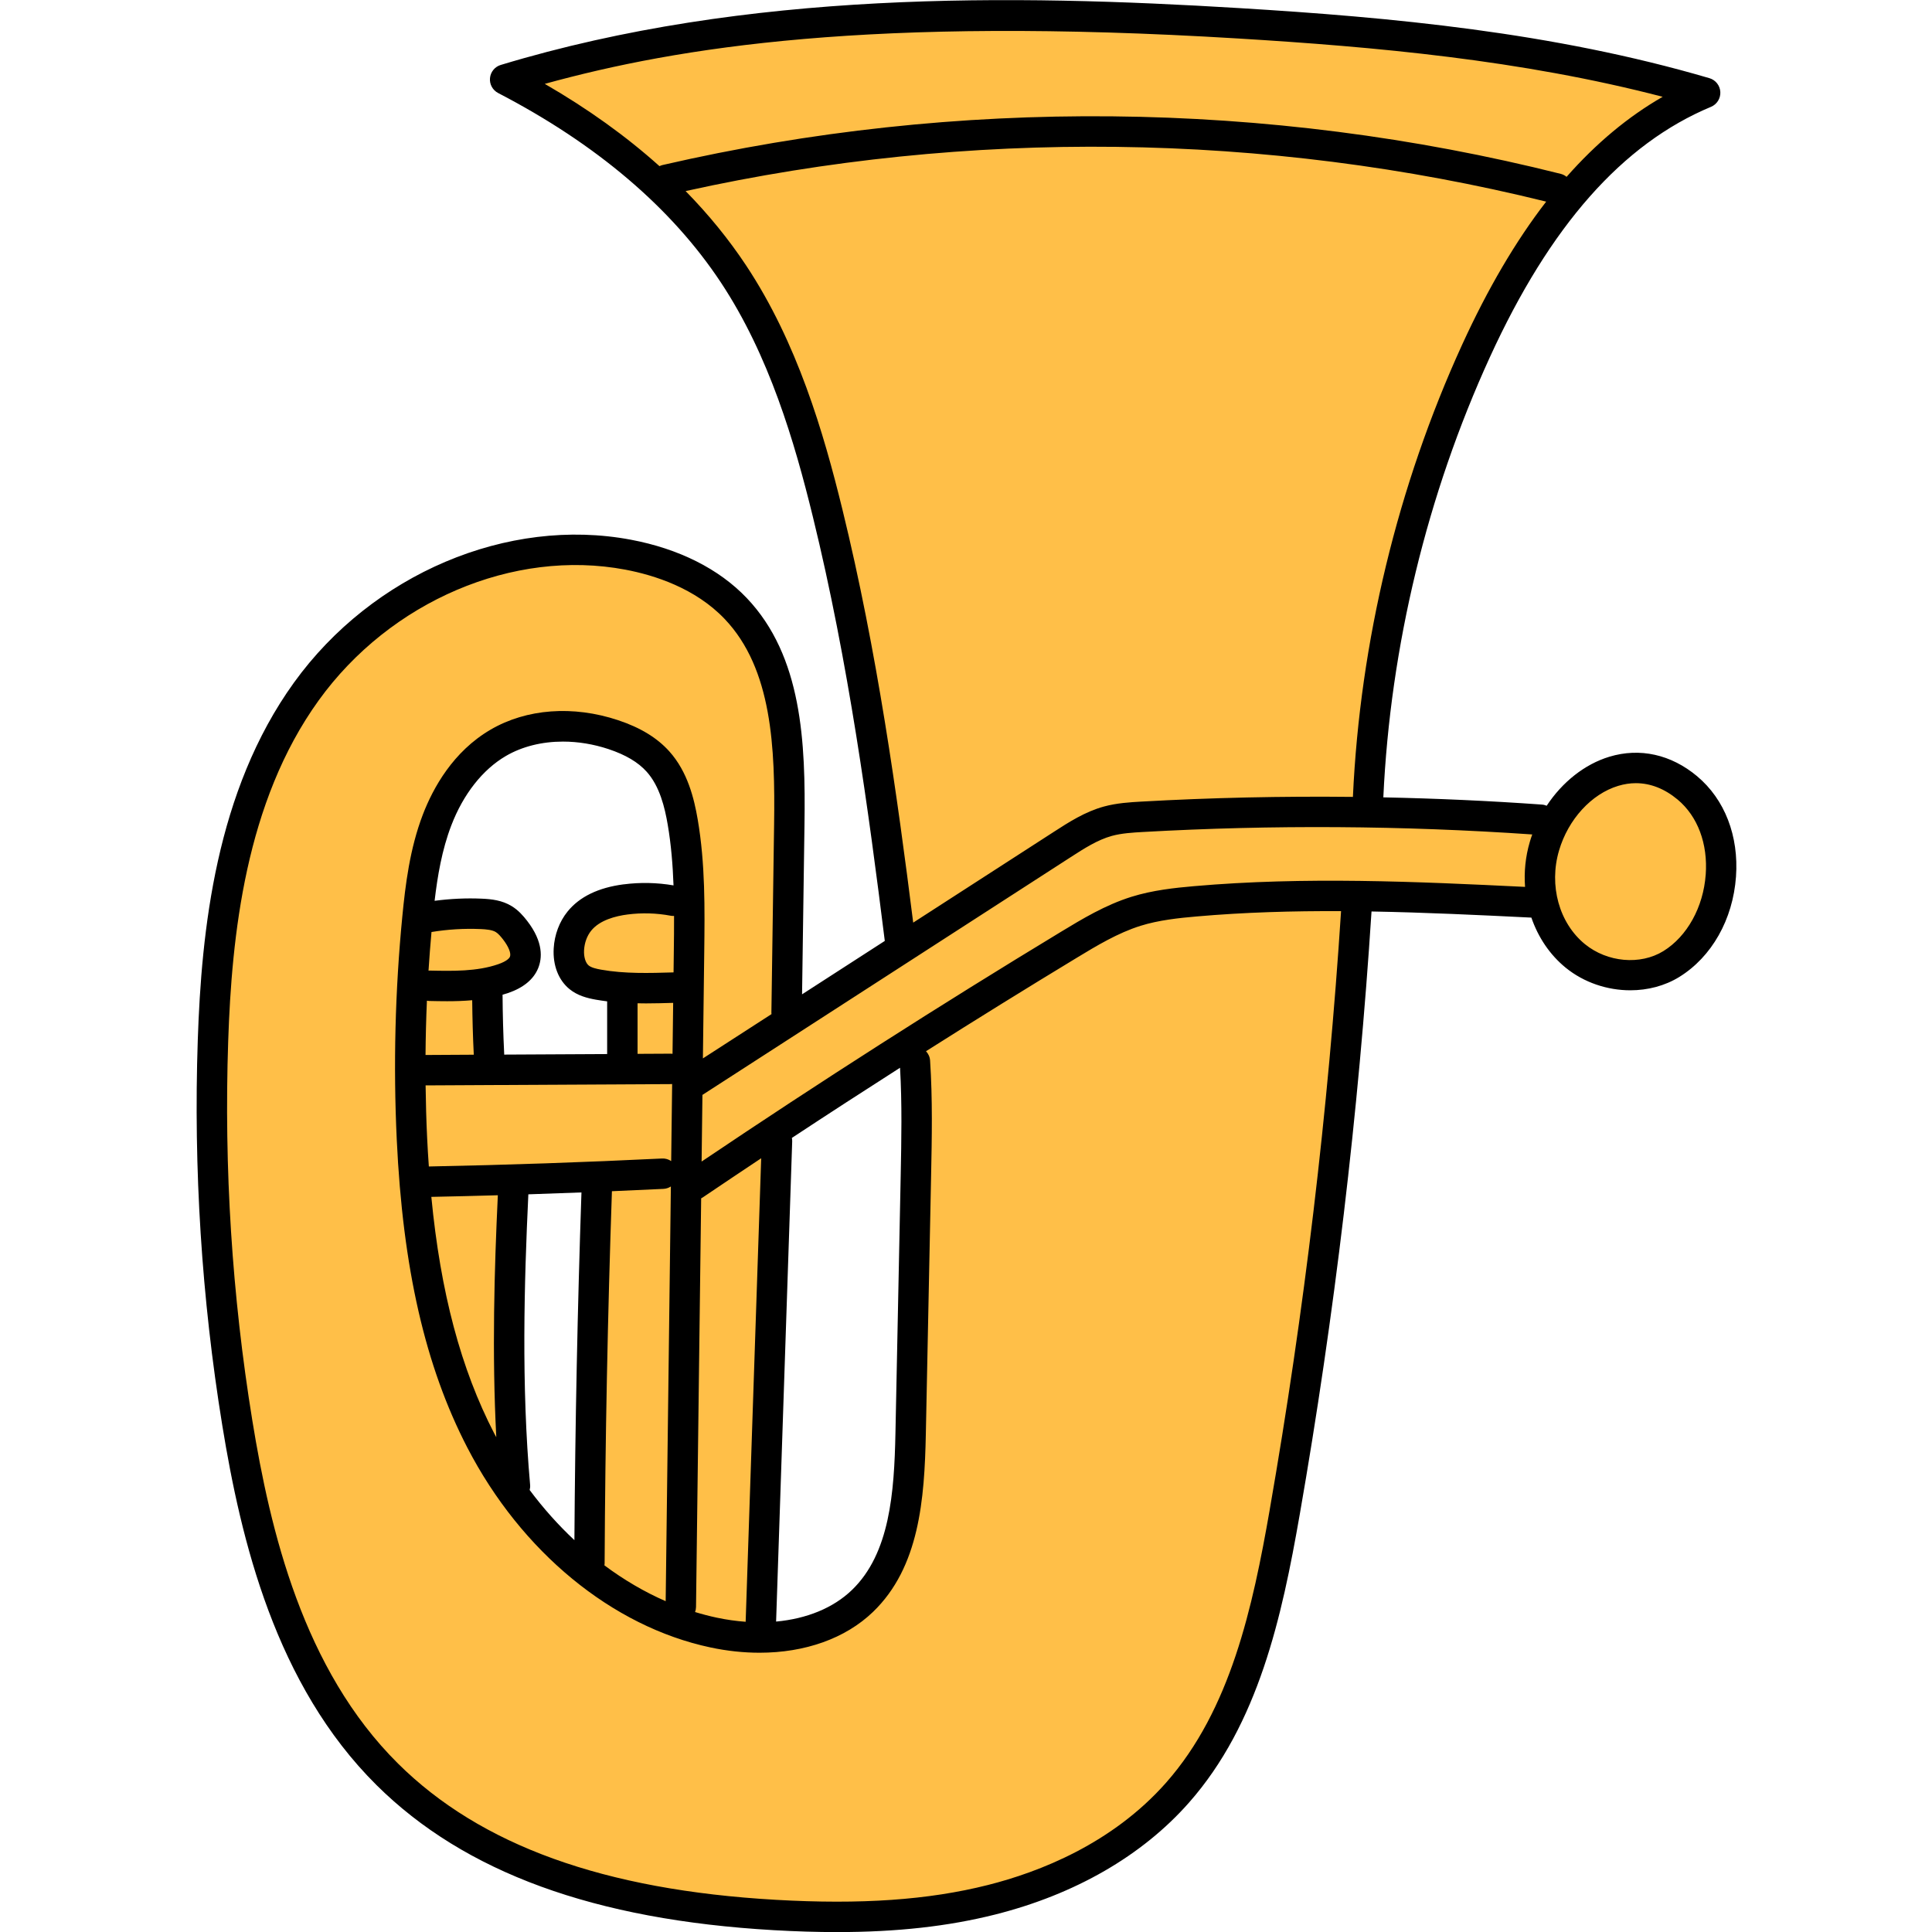 <?xml version="1.0" encoding="UTF-8"?>
<svg xmlns="http://www.w3.org/2000/svg" id="Ebene_1" data-name="Ebene 1" version="1.1" viewBox="0 0 100 100">
  <defs>
    <style>
      .cls-1 {
        fill: #000;
      }

      .cls-1, .cls-2 {
        stroke-width: 0px;
      }

      .cls-2 {
        fill: #ffbf48;
      }
    </style>
  </defs>
  <g>
    <path class="cls-2" d="M84.38,50.074c-.949,0-1.869-.324-2.591-.912-1.456-1.189-2.047-3.304-1.468-5.264.51-1.736,1.815-3.152,3.323-3.607.336-.102.682-.155,1.027-.155.842,0,1.677.325,2.414.94,1.134.951,1.714,2.485,1.592,4.208-.13,1.807-1.04,3.442-2.376,4.266-.555.343-1.219.524-1.921.524Z"></path>
    <path class="cls-2" d="M80.839,9.444c-.047-.038-.098-.064-.152-.078-7.838-1.97-15.948-2.969-24.105-2.969-7.494,0-14.961.845-22.197,2.513-.025.006-.052.016-.076.027l-.237.119-.198-.178c-1.7-1.525-3.676-2.942-5.872-4.21l-.809-.467.9-.249c8.86-2.441,17.5-2.753,24.038-2.753,3.671,0,7.694.132,11.958.391,7.067.43,14.631,1.093,22.067,3.03l.925.24-.829.476c-1.74.999-3.381,2.366-4.874,4.062l-.249.283-.291-.239Z"></path>
    <path class="cls-2" d="M35.97,56.447l19.265-12.439c.699-.449,1.421-.914,2.213-1.13.559-.154,1.183-.188,1.684-.214,2.991-.169,6.042-.256,9.067-.256,3.706,0,7.454.129,11.139.383l.523.036-.184.491c-.043.117-.082.238-.118.359-.208.706-.285,1.443-.231,2.188l.033.44-.441-.021c-3.563-.175-6.777-.32-10.04-.32-2.578,0-4.882.092-7.046.282-.972.086-2.098.206-3.155.536-1.304.407-2.49,1.125-3.536,1.758-6.242,3.779-12.501,7.78-18.608,11.894l-.618.417.054-4.404Z"></path>
    <path class="cls-2" d="M46.879,47.792c-.863-6.853-1.902-14.182-3.654-21.337-.973-3.972-2.318-8.564-4.927-12.504-.873-1.317-1.912-2.595-3.09-3.798l-.493-.503.687-.152c6.914-1.53,14.041-2.306,21.183-2.306,7.959,0,15.878.96,23.538,2.853l.581.143-.366.475c-1.551,2.009-2.998,4.472-4.301,7.324-3.314,7.245-5.258,15.29-5.621,23.265l-.017.377-.378-.004c-.603-.006-1.207-.01-1.81-.01-3.079,0-6.15.086-9.126.256-.542.03-1.215.068-1.849.24-.915.251-1.732.778-2.454,1.244l-7.827,5.053-.077-.616Z"></path>
    <path class="cls-2" d="M43.337,98.811c-1.006,0-2.085-.033-3.21-.098-8.979-.513-15.456-2.856-19.798-7.163-4.997-4.953-6.716-12.212-7.655-17.982-1.054-6.481-1.475-13.11-1.253-19.701.187-5.501.897-12.502,4.757-17.854,3.188-4.421,8.401-7.168,13.604-7.168.897,0,1.79.082,2.652.245,1.566.294,3.767.995,5.361,2.67,2.562,2.692,2.72,6.869,2.663,10.915l-.139,9.732c.002.014.003.025.004.037l.021.235-4.362,2.816.077-6.21c.029-2.234.06-4.544-.33-6.808-.176-1.036-.493-2.351-1.374-3.333-.584-.652-1.395-1.143-2.48-1.504-.912-.304-1.838-.459-2.75-.459-1.292,0-2.517.317-3.54.916-1.836,1.07-2.825,2.87-3.333,4.191-.661,1.726-.883,3.577-1.038,5.176-.37,3.796-.467,7.663-.288,11.491.312,6.609,1.457,11.621,3.605,15.776,2.74,5.296,7.345,9.089,12.317,10.147.829.177,1.659.267,2.465.267,2.272,0,4.262-.712,5.605-2.003,2.288-2.206,2.546-5.627,2.615-8.941l.272-13.371c.038-1.94.079-3.946-.051-5.923-.008-.11-.063-.191-.108-.238l-.323-.345.399-.253c2.657-1.682,5.29-3.314,7.825-4.85,1.009-.611,2.152-1.303,3.369-1.683.991-.31,2.062-.421,2.989-.5,2.135-.188,4.422-.278,6.989-.278.174,0,.938.003.938.003l-.027.414c-.67,10.368-1.913,20.799-3.696,31.005-.896,5.142-2.056,10.484-5.457,14.334-2.854,3.236-6.705,4.735-9.431,5.422-2.326.587-4.904.872-7.882.872Z"></path>
    <path class="cls-2" d="M38.566,84.322c-.518-.037-1.041-.112-1.554-.223-.372-.077-.759-.178-1.15-.298l-.399-.122.148-.391c.014-.037.023-.083.024-.133l.269-21.377.205-.108c.019-.011.037-.021.054-.032.903-.611,1.893-1.274,3.02-2.023l.632-.42-.844,25.154-.404-.029Z"></path>
    <path class="cls-2" d="M33.418,50.74c-.946,0-1.702-.056-2.379-.177-.299-.054-.603-.127-.811-.294-.271-.219-.414-.638-.388-1.122.027-.464.188-.901.456-1.232.523-.647,1.449-.89,2.134-.979.32-.041.645-.062.966-.062.465,0,.935.043,1.393.13.02.004.045.005.07.005l.404-.014.016.404c.002.634-.006,1.264-.014,1.873l-.018,1.429-.374.011c-.472.014-.961.028-1.456.028Z"></path>
    <path class="cls-2" d="M34.778,54.923c-.018,0-.035-.003-.053-.005l-2.116.011v-3.406l.533.008c.086.002.173.004.259.004.482,0,.964-.014,1.43-.027l.407-.011-.044,3.461-.416-.033Z"></path>
    <path class="cls-2" d="M34.524,60.411c-.069-.046-.144-.069-.224-.069-4.002.197-8.066.336-12.096.415l-.372.008-.025-.372c-.037-.522-.065-1.006-.087-1.477-.043-.924-.07-1.846-.08-2.743l-.004-.392,13.085-.069.027-.004.438-.047-.063,5.152-.599-.402Z"></path>
    <path class="cls-2" d="M34.299,83.225c-1.119-.488-2.212-1.127-3.249-1.898l-.195-.145.043-.239c.002-.013.005-.022.005-.032.031-6.391.158-12.878.377-19.276l.012-.361.361-.016c.893-.039,1.782-.078,2.669-.121.063-.004.128-.026.191-.066l.608-.385-.284,22.773-.539-.235Z"></path>
    <path class="cls-2" d="M21.79,50.205c.04-.62.091-1.278.156-2.011l.027-.303.3-.049c.691-.111,1.392-.168,2.084-.168.175,0,.351.004.526.011.353.016.716.053.98.211.186.114.341.294.481.473.23.299.588.861.413,1.287-.109.252-.394.455-.851.612-.924.317-1.91.361-2.753.361-.306,0-.612-.007-.915-.013l-.47.06.024-.471Z"></path>
    <path class="cls-2" d="M25.316,74.511c-.027-.049-.053-.097-.079-.146-1.767-3.416-2.815-7.353-3.299-12.389l-.04-.42.421-.008c1.237-.025,2.361-.053,3.438-.084l.422-.012-.02.421c-.163,3.432-.319,7.953-.081,12.484l-.733.208-.029-.053Z"></path>
    <path class="cls-2" d="M21.635,54.592c.006-.896.029-1.819.071-2.822l.018-.436.43.066c.03.005.053.008.076.01.29.005.6.011.916.011.484,0,.883-.015,1.257-.049l.42-.038.005.422c.012,1.009.039,1.926.082,2.807l.02.407-3.299.018.002-.395Z"></path>
  </g>
  <path class="cls-1" d="M87.845,40.179c-1.351-1.13-2.965-1.489-4.544-1.011-1.282.388-2.441,1.317-3.245,2.537-.076-.031-.156-.054-.243-.06-2.726-.195-5.467-.317-8.212-.374.362-7.809,2.263-15.675,5.513-22.78,3.114-6.805,6.858-11.046,11.448-12.962.307-.128.5-.437.482-.77-.018-.333-.244-.619-.565-.713-8.111-2.38-16.48-3.149-24.317-3.626-11.745-.715-25.472-.924-38.245,2.942-.306.092-.526.362-.555.681-.03.318.137.623.421.771,5.093,2.644,8.971,5.942,11.526,9.801,2.508,3.787,3.816,8.258,4.765,12.133,1.845,7.532,2.89,15.273,3.723,21.954l-4.282,2.764.125-8.764c.062-4.292-.119-8.734-2.989-11.749-1.433-1.505-3.508-2.549-5.999-3.018-6.374-1.2-13.38,1.772-17.435,7.395-4.05,5.616-4.789,12.84-4.98,18.507-.225,6.667.201,13.372,1.267,19.93.967,5.946,2.748,13.437,7.99,18.634,4.556,4.518,11.283,6.973,20.565,7.505,1.146.066,2.232.098,3.269.098,3.105,0,5.757-.298,8.18-.908,4.14-1.043,7.609-3.044,10.03-5.788,3.603-4.082,4.81-9.606,5.736-14.914,1.796-10.291,3.046-20.792,3.716-31.216,2.778.05,5.548.183,8.274.317.349,1.013.95,1.92,1.775,2.592.948.772,2.158,1.17,3.346,1.17.899,0,1.785-.227,2.535-.69,1.679-1.037,2.776-2.976,2.935-5.188.152-2.11-.582-4.005-2.013-5.202ZM64.066,1.991c7.106.433,14.649,1.107,21.994,3.019-1.786,1.025-3.44,2.402-4.974,4.143-.086-.071-.188-.125-.303-.154-15.17-3.814-31.244-3.972-46.486-.458-.057.014-.111.034-.163.059-1.727-1.55-3.709-2.972-5.937-4.259,6.947-1.913,16.911-3.503,35.868-2.35ZM43.604,26.374c-.981-4.006-2.34-8.64-4.981-12.628-.896-1.353-1.943-2.639-3.136-3.856,14.628-3.236,30-3.049,44.543.546-1.578,2.042-3.022,4.502-4.348,7.4-3.339,7.301-5.289,15.386-5.656,23.411-3.661-.04-7.324.039-10.962.244-.56.032-1.257.072-1.929.256-.977.268-1.823.815-2.57,1.297l-7.298,4.711c-.825-6.551-1.867-14.049-3.663-21.381ZM65.724,78.125c-.887,5.087-2.033,10.368-5.365,14.143-2.792,3.163-6.563,4.63-9.235,5.302-3.072.774-6.559,1.017-10.975.764-8.881-.508-15.274-2.815-19.546-7.051-4.919-4.877-6.615-12.057-7.544-17.767-1.05-6.458-1.469-13.06-1.248-19.625.184-5.444.883-12.367,4.684-17.639,3.705-5.138,10.081-7.858,15.866-6.768,1.51.285,3.629.958,5.151,2.557,2.46,2.586,2.612,6.674,2.555,10.641l-.14,9.739c0,.024.005.046.006.069l-3.551,2.293.069-5.484c.028-2.253.056-4.583-.337-6.879-.186-1.087-.521-2.471-1.469-3.527-.63-.702-1.495-1.23-2.646-1.614-2.336-.778-4.746-.6-6.612.491-1.935,1.131-2.97,3.011-3.499,4.389-.681,1.775-.906,3.656-1.064,5.278-.372,3.825-.469,7.71-.288,11.546.314,6.668,1.474,11.732,3.649,15.938,2.791,5.398,7.494,9.267,12.581,10.349.868.185,1.723.275,2.547.275,2.348,0,4.444-.735,5.874-2.113,2.397-2.309,2.665-5.818,2.734-9.214l.272-13.344c.04-1.957.081-3.979-.052-5.982-.012-.188-.092-.352-.211-.481,2.596-1.645,5.206-3.263,7.818-4.845.99-.6,2.113-1.279,3.283-1.645.948-.297,1.997-.406,2.905-.485,2.477-.217,4.977-.287,7.477-.275-.668,10.34-1.908,20.756-3.69,30.963ZM46.586,55.267c.108,1.849.071,3.741.034,5.575l-.272,13.344c-.063,3.068-.288,6.22-2.252,8.112-.966.931-2.342,1.489-3.925,1.634l.833-24.853c.002-.063-.005-.122-.016-.181,1.855-1.223,3.722-2.433,5.598-3.632ZM38.594,83.943c-.49-.036-.991-.106-1.499-.214-.375-.08-.748-.177-1.118-.29.031-.082.048-.172.049-.265l.266-21.148c.028-.014.057-.03.085-.049,1.003-.678,2.011-1.353,3.022-2.026l-.804,23.991ZM22.197,60.377c-.034-.481-.064-.968-.088-1.468-.043-.908-.069-1.818-.08-2.729l12.708-.067c.018,0,.035-.005.053-.006l-.05,3.99c-.136-.091-.299-.143-.475-.133-4.002.196-8.061.335-12.068.413ZM24.866,48.087c.302.014.608.041.796.156.132.08.262.237.373.379.29.374.431.726.359.898-.026.063-.139.227-.616.391-1.099.377-2.337.351-3.534.326-.005,0-.011,0-.017,0-.016,0-.031.004-.047.005.042-.669.095-1.336.154-2.001.835-.137,1.687-.189,2.531-.153ZM22.097,51.796c.038.006.076.013.115.014.304.007.616.013.936.013.423,0,.856-.013,1.293-.052.01.941.035,1.888.082,2.821l-2.498.014c.008-.937.031-1.874.072-2.809ZM34.889,47.41c.002.626-.005,1.25-.013,1.868l-.013,1.053c-1.249.038-2.541.076-3.754-.142-.237-.043-.496-.101-.637-.215-.166-.135-.261-.447-.241-.795.022-.382.153-.74.369-1.008.443-.549,1.267-.758,1.881-.837.745-.096,1.498-.075,2.235.064.058.011.116.014.172.011ZM33.4,51.936c.485,0,.967-.014,1.443-.028l-.033,2.638c-.026-.003-.05-.008-.077-.008h-.005l-1.728.009v-2.617c.134.002.267.005.4.005ZM32.28,45.773c-1.308.169-2.286.643-2.905,1.41-.421.521-.676,1.198-.716,1.906-.05.877.249,1.646.822,2.11.418.339.917.464,1.35.542.198.035.397.063.595.089v2.728l-5.331.028c0-.011.002-.022.002-.034-.05-1.013-.078-2.043-.085-3.065.093-.027.186-.054.278-.085.795-.272,1.319-.701,1.559-1.274.215-.515.291-1.362-.568-2.469-.199-.256-.449-.547-.8-.76-.492-.3-1.034-.362-1.546-.384-.813-.036-1.631.004-2.44.111.149-1.271.378-2.637.864-3.902.619-1.615,1.621-2.891,2.823-3.593.846-.495,1.874-.746,2.956-.746.775,0,1.579.129,2.362.39.885.295,1.53.678,1.972,1.171.679.757.939,1.862,1.089,2.742.177,1.03.261,2.083.3,3.14-.854-.146-1.722-.165-2.582-.053ZM25.768,61.865c-.181,3.835-.308,8.18-.08,12.524-.034-.064-.071-.127-.105-.192-1.727-3.34-2.78-7.287-3.257-12.247,1.144-.023,2.292-.051,3.442-.084ZM27.347,61.818c.917-.029,1.833-.062,2.749-.098-.204,5.966-.325,12.012-.365,17.998-.831-.778-1.608-1.646-2.316-2.595.021-.084.032-.172.024-.262-.457-5.141-.309-10.465-.092-15.043ZM31.295,80.927c.031-6.4.159-12.882.378-19.27.891-.038,1.782-.078,2.669-.121.142-.007.271-.053.382-.124l-.269,21.465c-1.1-.48-2.164-1.104-3.17-1.854.004-.031.01-.063.01-.095ZM61.8,45.868c-.99.086-2.14.208-3.238.551-1.353.423-2.562,1.155-3.629,1.801-6.272,3.798-12.53,7.8-18.618,11.902l.043-3.45,19.06-12.305c.683-.441,1.389-.897,2.132-1.101.511-.14,1.09-.173,1.601-.202,6.691-.378,13.47-.333,20.158.127-.046.127-.088.254-.126.384-.227.771-.304,1.561-.246,2.33-5.621-.275-11.418-.537-17.138-.037ZM88.287,45.268c-.121,1.683-.96,3.201-2.191,3.961-1.193.736-2.9.585-4.06-.36-1.336-1.089-1.875-3.037-1.34-4.848.475-1.613,1.677-2.926,3.062-3.345.306-.092.611-.139.913-.139.755,0,1.49.287,2.164.85,1.038.868,1.568,2.283,1.453,3.881Z"></path>
</svg>

